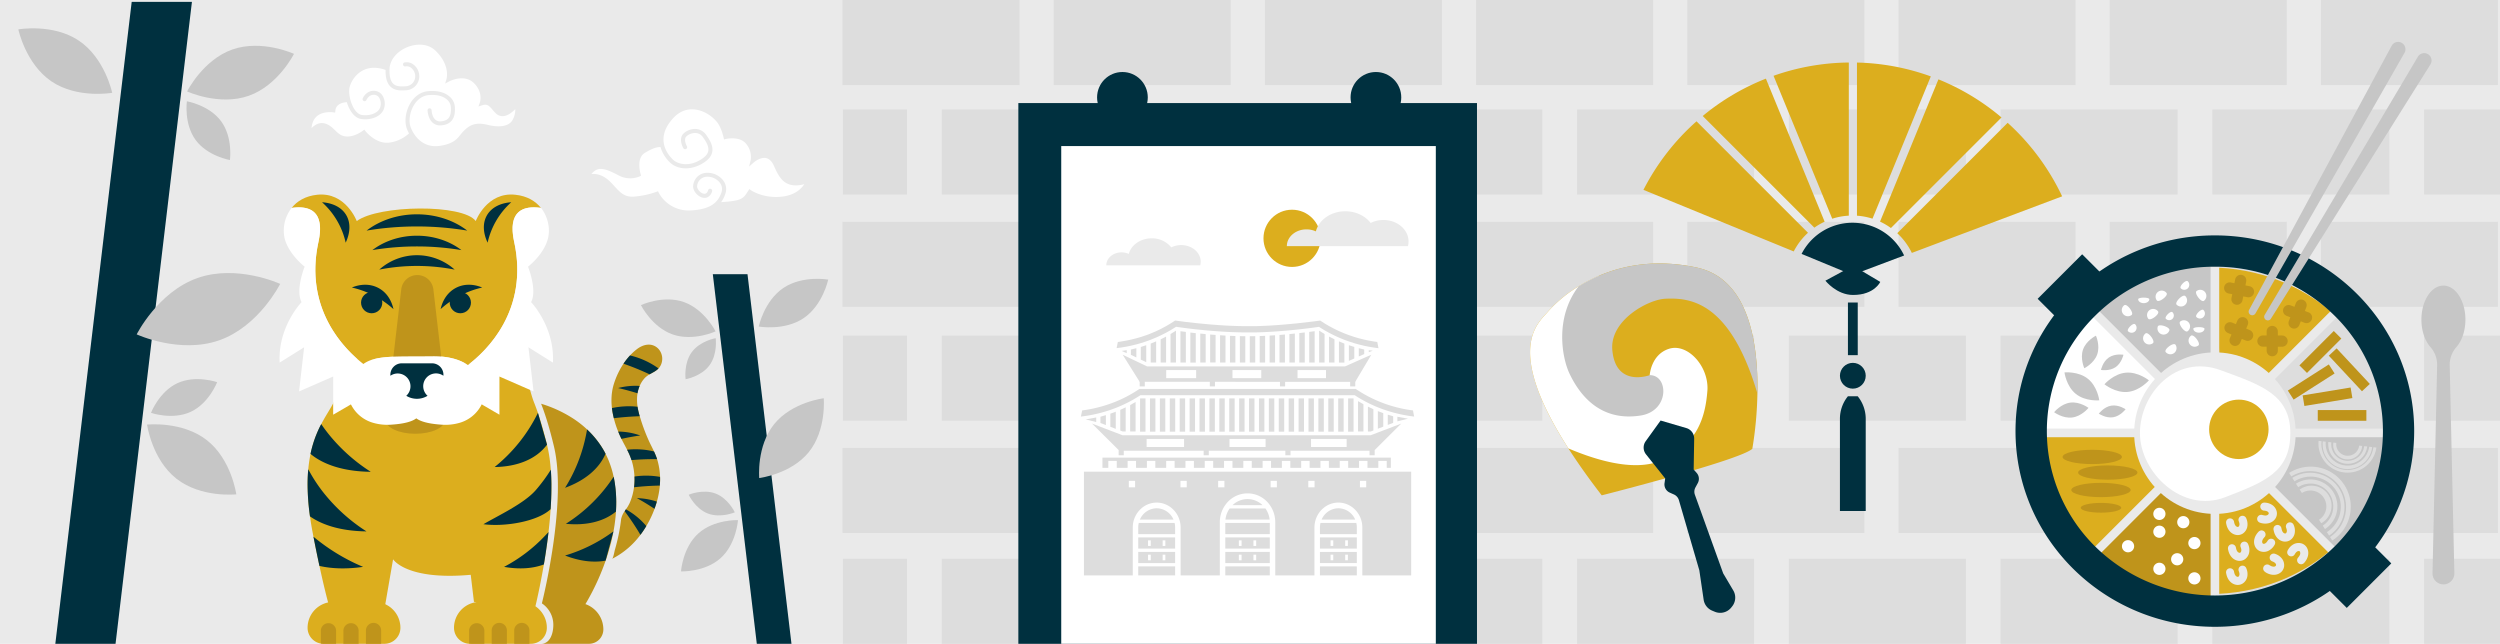 <svg xmlns="http://www.w3.org/2000/svg" viewBox="0 0 1996 514"><defs><style>.cls-1{fill:#eaeaea;}.cls-2{fill:#ddd;}.cls-3{fill:#00303f;}.cls-4{fill:#fff;}.cls-5{fill:none;}.cls-6{fill:#c6c6c6;}.cls-7{fill:#dcae1e;}.cls-8{fill:#bf941b;}</style></defs><g id="Layer_2" data-name="Layer 2"><g id="Layer_1-2" data-name="Layer 1"><rect class="cls-1" width="1996" height="514"/><rect class="cls-2" x="672.64" y="177.07" width="141.35" height="67.9"/><rect class="cls-2" x="751.9" y="87.4" width="141.35" height="67.9"/><rect class="cls-2" x="672.97" y="87.4" width="51.2" height="67.9"/><rect class="cls-2" x="1935.42" y="87.4" width="60.58" height="67.9"/><rect class="cls-2" x="1597.28" y="87.4" width="141.35" height="67.9"/><rect class="cls-2" x="1766.35" y="87.4" width="141.35" height="67.9"/><rect class="cls-2" x="1259.12" y="87.4" width="141.37" height="67.9"/><rect class="cls-2" x="1428.2" y="87.4" width="141.35" height="67.9"/><rect class="cls-2" x="1347.15" y="177.07" width="141.35" height="67.9"/><rect class="cls-2" x="1515.78" y="177.07" width="141.35" height="67.9"/><rect class="cls-2" x="920.97" y="87.4" width="141.35" height="67.9"/><rect class="cls-2" x="1090.05" y="87.4" width="141.35" height="67.9"/><rect class="cls-2" x="1009.9" y="177.07" width="141.35" height="67.9"/><rect class="cls-2" x="1178.52" y="177.07" width="141.35" height="67.9"/><rect class="cls-2" x="841.27" y="177.07" width="141.35" height="67.9"/><rect class="cls-2" x="1684.4" y="177.07" width="141.35" height="67.9"/><rect class="cls-2" x="1853.03" y="177.07" width="141.35" height="67.9"/><rect class="cls-2" x="672.64" y="357.64" width="141.35" height="67.9"/><rect class="cls-2" x="751.9" y="267.96" width="141.35" height="67.9"/><rect class="cls-2" x="672.97" y="267.97" width="51.2" height="67.9"/><rect class="cls-2" x="1935.42" y="267.97" width="60.58" height="67.9"/><rect class="cls-2" x="1597.28" y="267.96" width="141.35" height="67.9"/><rect class="cls-2" x="1766.35" y="267.96" width="141.35" height="67.9"/><rect class="cls-2" x="1259.12" y="267.97" width="141.37" height="67.9"/><rect class="cls-2" x="1428.2" y="267.97" width="141.35" height="67.9"/><rect class="cls-2" x="1347.15" y="357.64" width="141.35" height="67.9"/><rect class="cls-2" x="1515.78" y="357.64" width="141.35" height="67.9"/><rect class="cls-2" x="920.97" y="267.96" width="141.35" height="67.9"/><rect class="cls-2" x="1090.05" y="267.96" width="141.35" height="67.9"/><rect class="cls-2" x="1009.9" y="357.64" width="141.35" height="67.9"/><rect class="cls-2" x="1178.52" y="357.64" width="141.35" height="67.9"/><rect class="cls-2" x="841.27" y="357.64" width="141.35" height="67.9"/><rect class="cls-2" x="1684.4" y="357.64" width="141.35" height="67.9"/><rect class="cls-2" x="1853.03" y="357.64" width="141.35" height="67.9"/><rect class="cls-2" x="751.9" y="446.1" width="141.35" height="67.9"/><rect class="cls-2" x="672.97" y="446.1" width="51.2" height="67.9"/><rect class="cls-2" x="1935.42" y="446.1" width="60.58" height="67.9"/><rect class="cls-2" x="1597.28" y="446.1" width="141.35" height="67.9"/><rect class="cls-2" x="1766.35" y="446.1" width="141.35" height="67.9"/><rect class="cls-2" x="1259.12" y="446.1" width="141.37" height="67.9"/><rect class="cls-2" x="1428.2" y="446.1" width="141.35" height="67.9"/><rect class="cls-2" x="920.97" y="446.1" width="141.35" height="67.9"/><rect class="cls-2" x="1090.05" y="446.1" width="141.35" height="67.9"/><rect class="cls-2" x="672.64" width="141.35" height="67.9"/><rect class="cls-2" x="1347.15" width="141.35" height="67.9"/><rect class="cls-2" x="1515.78" width="141.35" height="67.9"/><rect class="cls-2" x="1009.9" width="141.35" height="67.9"/><rect class="cls-2" x="1178.52" width="141.35" height="67.9"/><rect class="cls-2" x="841.27" width="141.35" height="67.9"/><rect class="cls-2" x="1684.4" width="141.35" height="67.9"/><rect class="cls-2" x="1853.03" width="141.35" height="67.9"/><rect class="cls-3" x="813.05" y="82.27" width="366.18" height="431.73"/><rect class="cls-4" x="847.29" y="116.64" width="299.07" height="397.36"/><ellipse class="cls-3" cx="896.15" cy="77.76" rx="20.24" ry="20.27"/><ellipse class="cls-3" cx="1098.53" cy="77.76" rx="20.24" ry="20.27"/><polygon class="cls-4" points="1000.67 205.87 1000.17 206.04 999.67 205.87 1000.67 205.87"/><line class="cls-5" x1="920.14" y1="263.21" x2="920.14" y2="256.53"/><path class="cls-4" d="M642.1,147.08c-2.49,3.92-8.64,10.19-22.57,10.19-12.08,0-19.8-5.28-19.88-5.33l-1.39-1-.91,1.44c-3.89,6.23-5,8-21.59,9a24.3,24.3,0,0,0,3.42-6.86,11.21,11.21,0,0,0-1.56-10.15,15.66,15.66,0,0,0-12.18-6.39,11.53,11.53,0,0,0-8.58,3,11.74,11.74,0,0,0-3.49,7.92c0,3.71,4.09,8.74,8.69,9.08,4,.29,6-3.3,6.49-5.24a1.61,1.61,0,0,0-1.18-2,1.58,1.58,0,0,0-2,1.18s-.73,3-3.12,2.78c-2.94-.21-5.7-3.8-5.7-5.85a8.48,8.48,0,0,1,2.5-5.59,8.2,8.2,0,0,1,6.22-2.13,12.38,12.38,0,0,1,9.65,5,8.06,8.06,0,0,1,1.16,7.27c-2.28,6.8-7,13.86-25,14.62A27.1,27.1,0,0,1,526,154l-.64-1.31-1.38.51A69,69,0,0,1,505.81,157c-7.26.4-10.67-3.35-15-8.06-1-1.13-2.08-2.3-3.26-3.48-4.83-4.83-9.69-6.91-15.39-6.57,1.66-2,4.37-4.3,8-4,3.78.33,6.44,1.33,14.32,5.43a19.41,19.41,0,0,0,16.11.57l1.28-.6-.42-1.36c0-.11-3.78-12.47,3.31-16.81s10.08-4.57,12.11-4.75l.45,0a28.42,28.42,0,0,0,8.19,12.91c5.64,5,16.8,6.3,27.25-1,3.48-2.44,5.43-5.12,5.93-8.2.63-3.75-.89-7.9-4.92-13.44A10.72,10.72,0,0,0,556,103a13.4,13.4,0,0,0-10.12,3.48c-4.62,4.29-.46,11.55-.29,11.85a1.61,1.61,0,0,0,2.8-1.61c0-.07-3-5.37-.31-7.89a10.34,10.34,0,0,1,7.61-2.61,7.39,7.39,0,0,1,5.46,3.21c3.49,4.78,4.83,8.18,4.36,11-.37,2.16-1.87,4.15-4.6,6.07-10.13,7.11-19.45,4.65-23.25,1.28-1.76-1.58-7.56-7.38-7.91-15.72-.26-6,2.44-12.07,8-18,4.62-4.9,10.06-7.16,16.18-6.72,8.29.6,15.62,6,19.21,11.06,3,4.22,4.52,11.25,4.54,11.31l.36,1.62,1.59-.39c.1,0,10.83-2.5,16,3.81a16.12,16.12,0,0,1,3.68,13.26l-1.26,5,3.9-3.43s5-4.36,9.7-3.36c2.51.54,4.58,2.57,6.17,6l.23.52C622,141.44,626.37,151.1,642.1,147.08Z"/><polygon class="cls-3" points="153.24 1.49 125.42 235.26 122.17 262.58 92.25 514 44.17 514 49.12 472.38 62.53 359.56 69.38 301.93 105.15 1.49 153.24 1.49"/><path class="cls-6" d="M234.72,43s-12.59,25.21-36.16,33.49S149.38,73,149.38,73,162,47.79,185.54,39.51,234.72,43,234.72,43Z"/><path class="cls-6" d="M223.68,226.66s-16.91,33.84-48.55,45-66-4.69-66-4.69,16.91-33.84,48.55-45S223.68,226.66,223.68,226.66Z"/><path class="cls-6" d="M89.58,74.1S61.82,79,41.12,65,14.64,23.45,14.64,23.45s27.77-4.9,48.46,9.09S89.58,74.1,89.58,74.1Z"/><path class="cls-6" d="M188.67,394.69s-28,3-47.71-12.42S117.42,339,117.42,339s28-3,47.72,12.42S188.67,394.69,188.67,394.69Z"/><path class="cls-6" d="M173.37,305.12s-6.51,16.93-21.1,23.69-31.72.8-31.72.8,6.51-16.93,21.09-23.69S173.37,305.12,173.37,305.12Z"/><path class="cls-6" d="M183.58,127.78s-17.88-3.07-27.38-16-7-30.93-7-30.93,17.88,3.07,27.38,16S183.58,127.78,183.58,127.78Z"/><path class="cls-4" d="M411.4,87.12a16.4,16.4,0,0,1-2.47,9.15c-2.84,4.53-10,5.77-19.58,3.41-10.69-2.62-15.22.89-19.62,5.41a32.34,32.34,0,0,0-2.14,2.5c-2.63,3.32-5.62,7.08-15.72,8.76C336.1,119,329.57,106,328,101.9c-2-4.89-.89-12.49,2.56-18.09,2.89-4.68,7-7.47,11.72-7.88,7.88-.71,12.21,1.5,14.47,3.46a8.74,8.74,0,0,1,3.19,5.91c.39,6.45-.77,10.9-7.67,11.57a5.8,5.8,0,0,1-4.69-1.31c-2.8-2.45-3-7.43-3-7.53a1.6,1.6,0,0,0-1.65-1.55,1.55,1.55,0,0,0-1.56,1.63c0,.27.23,6.46,4.09,9.86a9,9,0,0,0,7.13,2.09c11.38-1.11,10.78-11.18,10.55-15A11.92,11.92,0,0,0,358.8,77c-2.74-2.36-7.88-5-16.84-4.23-5.72.48-10.76,3.82-14.18,9.39-4,6.5-5.15,15.11-2.81,21a33,33,0,0,0,1.58,3.36,29.06,29.06,0,0,1-16.43,7.44l-.47,0c-10,.59-17.72-9.11-17.81-9.2l-1-1.29-1.27,1c-.06,0-6.69,5.27-13.72,4.44-3.76-.45-6-2.62-8.36-4.93-2.18-2.1-4.43-4.3-7.9-5.34-4.58-1.38-8.39,1.16-10.85,3.65.34-4,1.68-7.12,4-9.25,5-4.6,13.1-3.38,13.18-3.37l1.67.27.17-1.68c.61-5.71,6.75-6.56,9.14-6.67,2,6.58,6,12.71,11.66,13.45a23.62,23.62,0,0,0,4.42.16c6.45-.39,11.81-3.5,13.5-8.18a12.55,12.55,0,0,0-1.1-10.74,8.15,8.15,0,0,0-6.35-3.77c-5.42-.36-8.54,3.84-9.43,6.09a1.61,1.61,0,0,0,.91,2.08,1.59,1.59,0,0,0,2.08-.89s1.78-4.38,6.23-4.09A4.87,4.87,0,0,1,302.71,78a9.3,9.3,0,0,1,.77,7.89c-1.52,4.25-7.76,6.81-14.48,5.92C282.66,91,278.31,79,278.81,71.6c.32-4.36,3.75-10.94,9.52-14.59,5.43-3.42,12.17-3.79,19.51-1.17-.13,6.21,1.13,10.55,3.86,13.25,3.55,3.51,8.57,3.21,12.23,3a11.15,11.15,0,0,0,10.82-11.34,11.63,11.63,0,0,0-4.18-8.82,8.86,8.86,0,0,0-7.47-2.08,1.6,1.6,0,1,0,.61,3.14,5.72,5.72,0,0,1,4.8,1.4,8.4,8.4,0,0,1,3,6.33,7.94,7.94,0,0,1-7.8,8.17c-3.23.19-7.26.43-9.8-2.08-2.19-2.15-3.15-6.2-2.89-12,.34-7.14,6-13.92,14.42-17.26,6.59-2.61,15.91-3.23,22.25,2.91,11.85,11.43,8.94,22.14,8.82,22.58l-1.1,3.66,3.38-1.79c.12-.06,11.77-6.1,19.44,1.29s5,15.33,4.89,15.66L382,85l3.15-1c3.8-1.26,5.51.54,8.22,3.78A32.57,32.57,0,0,0,396,90.61a7.55,7.55,0,0,0,6,2.1C405.65,92.36,409.15,89.45,411.4,87.12Z"/><polygon class="cls-3" points="569.11 218.91 585.13 353.51 587 369.24 604.23 514 631.91 514 629.06 490.04 621.34 425.08 617.39 391.9 596.8 218.91 569.11 218.91"/><path class="cls-6" d="M511.71,243.6S520.5,261.2,537,267s34.33-2.44,34.33-2.44S562.49,247,546,241.16,511.71,243.6,511.71,243.6Z"/><path class="cls-6" d="M606.15,381.68s25.37-3.11,39.59-20.71,11.93-43,11.93-43S632.3,321,618.08,338.64,606.15,381.68,606.15,381.68Z"/><path class="cls-6" d="M605.77,260.72s20.55,3.63,35.87-6.72,19.6-30.77,19.6-30.77-20.56-3.63-35.87,6.73S605.77,260.72,605.77,260.72Z"/><path class="cls-6" d="M543.7,456.22s19.08.69,31.65-10.62,13.87-30.35,13.87-30.35-19.08-.69-31.65,10.62S543.7,456.22,543.7,456.22Z"/><path class="cls-6" d="M549.85,395s5.18,11.13,15.35,15,21.47-.95,21.47-.95-5.19-11.13-15.36-15S549.85,395,549.85,395Z"/><path class="cls-6" d="M547.4,302.77s12.49-2.13,19.11-11.19S571.4,270,571.4,270s-12.48,2.13-19.11,11.18S547.4,302.77,547.4,302.77Z"/><path class="cls-2" d="M996.72,255.78v0h0Z"/><path class="cls-4" d="M960.16,294.83s9.87-19.71,47.4-12.39l1.15,3.65A52.29,52.29,0,0,0,960.16,294.83Z"/><path class="cls-4" d="M942.68,266.21s22.48-21.26,69.39-.73l-1.7,3.72S978.77,252.58,942.68,266.21Z"/><path class="cls-4" d="M974.48,323s2.23-23,38.95-27.17l2.12,3S990.53,298.45,974.48,323Z"/><ellipse class="cls-7" cx="1031.56" cy="190.28" rx="22.8" ry="22.84"/><path class="cls-1" d="M1124.57,192.75a14.55,14.55,0,0,1-.48,3.75h-96.67c0-7.39,7-13.37,15.67-13.37a17.71,17.71,0,0,1,7.49,1.62c2.41-9.19,12-16.07,23.54-16.07,8.45,0,15.89,3.72,20.2,9.34a22.61,22.61,0,0,1,10.2-2.38C1115.59,175.64,1124.57,183.3,1124.57,192.75Z"/><path class="cls-1" d="M958.64,208.94a11.27,11.27,0,0,1-.37,2.91h-75c0-5.73,5.44-10.37,12.15-10.37a13.78,13.78,0,0,1,5.81,1.25c1.87-7.12,9.34-12.45,18.25-12.45a19.66,19.66,0,0,1,15.67,7.23,17.55,17.55,0,0,1,7.91-1.84C951.68,195.67,958.64,201.61,958.64,208.94Z"/><path class="cls-2" d="M865.41,376.56v82.83h39V421.15a20.13,20.13,0,0,1,6.81-15.21,18.84,18.84,0,0,1,3.86-2.64,18.46,18.46,0,0,1,16.83,0,18.91,18.91,0,0,1,3.87,2.64,19.84,19.84,0,0,1,5.84,8.93,17.86,17.86,0,0,1,.65,2.64,19,19,0,0,1,.33,3.64v38.24H973.9V416.94a20.21,20.21,0,0,1,.1-2.07,23.15,23.15,0,0,1,4.2-11.57,21.62,21.62,0,0,1,35.66,0,23.15,23.15,0,0,1,4.2,11.57,20.21,20.21,0,0,1,.1,2.07v42.45h31.3V421.15a19.87,19.87,0,0,1,.33-3.64,19.2,19.2,0,0,1,.65-2.64,19.86,19.86,0,0,1,5.85-8.93A18.46,18.46,0,0,1,1077,403.3a18.58,18.58,0,0,1,3.86,2.64,20.14,20.14,0,0,1,6.82,15.21v38.24h39V376.56Zm40.84,12.53h-5V383.9h5Zm41.24,0h-5V383.9h5Zm30.08,0h-5V383.9h5Zm41.89,0h-5V383.9h5Zm30.08,0h-5V383.9h5Zm41.24,0h-5V383.9h5Z"/><path class="cls-2" d="M936.92,414.87H910.07a14.8,14.8,0,0,1,11.63-8.93,13.23,13.23,0,0,1,1.79-.12,13.38,13.38,0,0,1,1.8.12A14.8,14.8,0,0,1,936.92,414.87Z"/><path class="cls-2" d="M938.22,421.15v5.28H908.77v-5.28a15.63,15.63,0,0,1,.43-3.64h28.6A15.63,15.63,0,0,1,938.22,421.15Z"/><path class="cls-2" d="M908.77,429.08V438h29.45v-8.92Zm10,6.81h-2.17v-4.48h2.17Zm11.65,0h-2.17v-4.48h2.17Z"/><path class="cls-2" d="M908.77,440.64v8.92h29.45v-8.92Zm10,6.7h-2.17v-4.48h2.17Zm11.65,0h-2.17v-4.48h2.17Z"/><rect class="cls-2" x="908.77" y="452.21" width="29.45" height="7.18"/><path class="cls-2" d="M1082,414.87h-26.84a14.77,14.77,0,0,1,11.62-8.93,13.56,13.56,0,0,1,3.6,0A14.79,14.79,0,0,1,1082,414.87Z"/><path class="cls-2" d="M1083.29,421.15v5.28h-29.44v-5.28a15.63,15.63,0,0,1,.42-3.64h28.6A15.63,15.63,0,0,1,1083.29,421.15Z"/><path class="cls-2" d="M1053.85,429.08V438h29.44v-8.92Zm10.63,6.81h-2.16v-4.48h2.16Zm11.65,0H1074v-4.48h2.17Z"/><path class="cls-2" d="M1053.85,440.64v8.92h29.44v-8.92Zm10.63,6.7h-2.16v-4.48h2.16Zm11.65,0H1074v-4.48h2.17Z"/><rect class="cls-2" x="1053.85" y="452.21" width="29.44" height="7.18"/><path class="cls-2" d="M1008,403.3H984.07a17.24,17.24,0,0,1,23.93,0Z"/><path class="cls-2" d="M1013.68,414.87H978.4a18.65,18.65,0,0,1,3.38-8.93h28.51A18.76,18.76,0,0,1,1013.68,414.87Z"/><rect class="cls-2" x="978.28" y="417.51" width="35.51" height="8.92"/><path class="cls-2" d="M978.28,429.08V438h35.51v-8.92Zm13,6.81h-2.17v-4.48h2.17Zm11.65,0h-2.17v-4.48h2.17Z"/><path class="cls-2" d="M978.28,440.64v8.92h35.51v-8.92Zm13,6.7h-2.17v-4.48h2.17Zm11.65,0h-2.17v-4.48h2.17Z"/><rect class="cls-2" x="978.28" y="452.21" width="35.51" height="7.18"/><polygon class="cls-2" points="1110.45 365.36 1110.45 373.52 1107.18 373.52 1107.18 368 1100.45 368 1100.45 373.52 1091.79 373.52 1091.79 368 1085.04 368 1085.04 373.52 1076.38 373.52 1076.38 368 1069.65 368 1069.65 373.52 1060.99 373.52 1060.99 368 1054.25 368 1054.25 373.52 1045.6 373.52 1045.6 368 1038.86 368 1038.86 373.52 1030.2 373.52 1030.2 368 1023.45 368 1023.45 373.52 1014.79 373.52 1014.79 368 1008.06 368 1008.06 373.52 999.4 373.52 999.4 368 992.66 368 992.66 373.52 984.01 373.52 984.01 368 977.27 368 977.27 373.52 968.61 373.52 968.61 368 961.86 368 961.86 373.52 953.21 373.52 953.21 368 946.47 368 946.47 373.52 937.81 373.52 937.81 368 931.08 368 931.08 373.52 922.42 373.52 922.42 368 915.68 368 915.68 373.52 907.02 373.52 907.02 368 900.28 368 900.28 373.52 891.62 373.52 891.62 368 884.88 368 884.88 373.52 880.19 373.52 880.19 365.36 1110.45 365.36"/><path class="cls-2" d="M1118.74,338.19l-6.43,2.46L1108,342.3l-3.59,1.37-4.33,1.65-3.56,1.37-2.19.83h-5.73l-4.33,0-9.08,0v0h-28.45v0h-36.28v0H981.63v0H945.35v0H915.46v0l-8.8,0-4.35,0h-6l-1.9-.72-3.6-1.37-4.32-1.65-3.58-1.37-4.34-1.67-6.69-2.55,21.25,21.14h0v4.17h4.09v-3.64H961v3.64h4.1v-3.64h61.13v3.64h4.1v-3.64h63.1v3.64h4.1v-4.16ZM945.35,356.87H915.46v-6.4h29.89Zm65.09,0H981.63v-6.4h28.81Zm64.73,0h-28.45v-6.4h28.45Z"/><path class="cls-2" d="M1100.58,278c-1.17-.14-2.33-.29-3.48-.47-1.46-.22-2.92-.46-4.35-.73-1.19-.21-2.39-.46-3.57-.73-1.46-.32-2.9-.67-4.33-1.05-1.21-.32-2.4-.65-3.58-1-1.46-.44-2.91-.89-4.33-1.41-1.21-.39-2.41-.83-3.59-1.29-1.47-.56-2.92-1.15-4.33-1.77-1.21-.52-2.39-1.07-3.57-1.64-1.47-.7-2.92-1.44-4.34-2.2-1.21-.65-2.41-1.32-3.58-2-1.47-.85-2.91-1.75-4.33-2.67l-.13-.09s-1.24.2-3.45.5l-4.33.56-3.57.44c-1.36.17-2.8.33-4.35.5-1.13.12-2.33.26-3.57.38-1.4.14-2.84.29-4.33.42l-3.58.32c-1.42.12-2.86.25-4.33.35l-3.57.26c-1.43.11-2.88.18-4.33.27l-3.59.19c-1.43.06-2.87.12-4.33.16-1.18.05-2.38.08-3.57.11-1.46,0-2.9,0-4.34,0-.51,0-1,0-1.52,0-.69,0-1.37,0-2.06,0-1.44,0-2.88,0-4.33-.06l-3.58-.1c-1.44-.05-2.9-.09-4.33-.15l-3.57-.19-4.35-.27-3.57-.26c-1.47-.1-2.93-.23-4.33-.33l-3.58-.32-4.33-.44-3.57-.36c-1.53-.19-3-.35-4.33-.5l-3.59-.44c-1.69-.22-3.15-.41-4.33-.58-2.23-.3-3.47-.5-3.47-.5l-.1.06c-1.41.94-2.87,1.83-4.34,2.68-1.17.72-2.36,1.39-3.57,2-1.42.76-2.86,1.48-4.33,2.18-1.19.58-2.38,1.12-3.59,1.64-1.41.64-2.86,1.23-4.33,1.78-1.18.45-2.38.89-3.57,1.3-1.43.5-2.87,1-4.35,1.41-1.16.35-2.36.68-3.55,1-1.43.39-2.89.74-4.35,1.06-1.18.26-2.37.5-3.57.73-1.43.27-2.87.51-4.33.73-1.16.18-2.34.33-3.52.47.32-1.63.65-3.27,1-4.9.86-.11,1.71-.23,2.55-.37,1.46-.21,2.9-.47,4.33-.76,1.2-.22,2.39-.47,3.57-.76,1.48-.33,2.92-.69,4.35-1.09,1.19-.32,2.39-.67,3.55-1,1.48-.44,2.92-.93,4.35-1.46.63-.21,1.25-.44,1.87-.68s1.13-.44,1.7-.69c1.47-.57,2.92-1.18,4.33-1.83,1.21-.55,2.4-1.12,3.59-1.72,1.47-.72,2.91-1.5,4.33-2.3,2.49-1.4,4.88-2.9,7.2-4.48,0,0,12.07,1.81,28,3.13,1.42.12,2.86.22,4.33.33l3.57.26,4.35.27,3.57.17c1.43.07,2.89.12,4.33.17l3.58.1c1.45,0,2.89.06,4.33.06.69,0,1.37,0,2.06,0,.51,0,1,0,1.52,0,1.44,0,2.88,0,4.34,0,1.18,0,2.38-.06,3.57-.11,1.44,0,2.89-.11,4.33-.17l3.59-.18,4.33-.27,3.57-.26,4.33-.35c3.26-.27,6.38-.56,9.27-.86,11-1.13,18.73-2.25,18.73-2.25h.23V256c2.25,1.52,4.58,3,7,4.33,1.41.8,2.87,1.58,4.34,2.3,1.16.61,2.36,1.19,3.57,1.72,1.41.65,2.86,1.27,4.33,1.85,1.18.48,2.38.94,3.59,1.36,1.41.54,2.87,1,4.33,1.46,1.18.38,2.37.73,3.58,1.05,1.43.41,2.87.77,4.33,1.09,1.18.27,2.38.53,3.57.76,1.43.29,2.89.53,4.35.76l2.5.35C1099.92,274.7,1100.26,276.34,1100.58,278Z"/><rect class="cls-2" x="965.93" y="302.99" width="4.09" height="5.51"/><rect class="cls-2" x="909.92" y="302.99" width="4.09" height="5.51"/><rect class="cls-2" x="1077.95" y="302.99" width="4.09" height="5.51"/><rect class="cls-2" x="1021.94" y="302.99" width="4.09" height="5.51"/><path class="cls-2" d="M1092.75,284.14l-3.57,1.58-4.33,1.92-3.59,1.61-4.33,1.93-3,1.35h-.53l-4.33,0h-3.58l-4.34,0H926.64l-3.58,0h-4.33l-2.9,0-.68-.32-4.34-2.08-3.56-1.7-4.34-2.07-3.57-1.72-3-1.44,3,4.81,3.57,5.69.06.09,6.95,11.07H1082v0l6.54-11,.6-1,3.57-6,2.1-3.55ZM955,301.88H931.1v-6.41H955Zm52,0h-23v-6.41h23Zm51.69,0h-22.73v-6.41h22.73Z"/><path class="cls-2" d="M1129.06,332.58a111.76,111.76,0,0,1-16.75-3.25c-1.45-.39-2.9-.82-4.32-1.29-1.21-.36-2.41-.77-3.59-1.19-1.46-.52-2.9-1.07-4.33-1.64-1.21-.49-2.39-1-3.57-1.53-1.47-.64-2.92-1.34-4.35-2.05-1.21-.61-2.39-1.23-3.57-1.9-1.47-.8-2.91-1.64-4.33-2.5-.91-.56-1.8-1.14-2.69-1.72h-171c-1.25.82-2.54,1.63-3.85,2.4s-2.87,1.68-4.34,2.47c-1.17.62-2.37,1.23-3.57,1.81-1.42.71-2.86,1.36-4.33,2-1.19.52-2.38,1-3.59,1.49-1.43.54-2.87,1.07-4.33,1.58-1.18.41-2.38.8-3.57,1.15-1.43.45-2.89.86-4.34,1.23A110.15,110.15,0,0,1,863,332.58c.32-1.64.66-3.26,1-4.9a107,107,0,0,0,24.56-6.16,101.06,101.06,0,0,0,21.15-11h172.92v.15a104.59,104.59,0,0,0,45.48,17C1128.41,329.32,1128.74,330.94,1129.06,332.58Z"/><path class="cls-2" d="M882.93,331.44v7.94l-4.34-1.67v-5C880,332.31,881.5,331.9,882.93,331.44Z"/><path class="cls-2" d="M890.83,328.71V342.4l-4.33-1.66V330.29C888,329.79,889.4,329.26,890.83,328.71Z"/><path class="cls-2" d="M898.75,325.22v19.26h-2.42l-1.91-.73V327.22C895.89,326.59,897.33,325.94,898.75,325.22Z"/><path class="cls-2" d="M906.66,320.94v23.52l-4.34,0V323.42C903.79,322.63,905.25,321.81,906.66,320.94Z"/><path class="cls-2" d="M1112.31,332.37v5.25l-4.32,1.65v-8.19C1109.41,331.55,1110.86,332,1112.31,332.37Z"/><path class="cls-2" d="M1104.4,329.88v10.76l-4.33,1.65V328.24C1101.5,328.82,1102.94,329.36,1104.4,329.88Z"/><path class="cls-2" d="M1096.5,326.71v17l-2.19.83h-2.16V324.66C1093.58,325.37,1095,326.07,1096.5,326.71Z"/><path class="cls-2" d="M1088.58,322.76v21.72l-4.33,0v-24.2Q1086.38,321.57,1088.58,322.76Z"/><rect class="cls-2" x="910.23" y="318.1" width="4.33" height="26.56"/><rect class="cls-2" x="918.14" y="318.1" width="4.33" height="26.56"/><rect class="cls-2" x="926.05" y="318.1" width="4.33" height="26.56"/><rect class="cls-2" x="933.96" y="318.1" width="4.33" height="26.56"/><rect class="cls-2" x="941.87" y="318.1" width="4.33" height="26.56"/><rect class="cls-2" x="949.78" y="318.1" width="4.33" height="26.56"/><rect class="cls-2" x="957.69" y="318.1" width="4.33" height="26.56"/><rect class="cls-2" x="965.6" y="318.1" width="4.33" height="26.56"/><rect class="cls-2" x="973.51" y="318.1" width="4.33" height="26.56"/><rect class="cls-2" x="981.42" y="318.1" width="4.33" height="26.56"/><rect class="cls-2" x="989.33" y="318.1" width="4.33" height="26.56"/><rect class="cls-2" x="997.24" y="318.1" width="4.33" height="26.56"/><rect class="cls-2" x="1005.15" y="318.1" width="4.33" height="26.56"/><rect class="cls-2" x="1013.06" y="318.1" width="4.33" height="26.56"/><rect class="cls-2" x="1020.97" y="318.1" width="4.33" height="26.56"/><rect class="cls-2" x="1028.88" y="318.1" width="4.33" height="26.56"/><rect class="cls-2" x="1036.79" y="318.1" width="4.33" height="26.56"/><rect class="cls-2" x="1044.7" y="318.1" width="4.33" height="26.56"/><rect class="cls-2" x="1052.61" y="318.1" width="4.33" height="26.56"/><rect class="cls-2" x="1060.52" y="318.1" width="4.33" height="26.56"/><rect class="cls-2" x="1068.43" y="318.1" width="4.33" height="26.56"/><rect class="cls-2" x="1076.34" y="318.1" width="4.33" height="26.56"/><polygon class="cls-2" points="875.22 333.3 875.22 336.98 866.79 334.86 875.22 333.3"/><polygon class="cls-2" points="1115.66 332.74 1115.66 336.41 1124.09 334.29 1115.66 332.74"/><path class="cls-2" d="M907.26,278v7.39l-4.35-2.08v-4.25C904.37,278.76,905.83,278.41,907.26,278Z"/><path class="cls-2" d="M1089.18,279.07v3.61l-4.33,1.93V278C1086.28,278.41,1087.72,278.76,1089.18,279.07Z"/><path class="cls-2" d="M915.16,275.61v13.57l-4.35-2.08V277C912.29,276.59,913.73,276.12,915.16,275.61Z"/><path class="cls-2" d="M923.06,272.53v16.94h-4.33V274.31C920.2,273.76,921.65,273.17,923.06,272.53Z"/><path class="cls-2" d="M931,268.71v20.73h-4.33V270.9Q928.86,269.85,931,268.71Z"/><path class="cls-2" d="M938.89,264v25.46h-4.34V266.68C936,265.83,937.48,264.93,938.89,264Z"/><path class="cls-2" d="M946.79,265v24.44h-4.33v-25C943.64,264.6,945.1,264.8,946.79,265Z"/><path class="cls-2" d="M954.71,266v23.5h-4.33v-24Z"/><path class="cls-2" d="M962.61,266.75v22.69h-4.33V266.31C959.66,266.47,961.11,266.6,962.61,266.75Z"/><path class="cls-2" d="M970.52,267.41v22h-4.33V267.07Z"/><path class="cls-2" d="M978.44,267.94v21.5h-4.35V267.66Z"/><path class="cls-2" d="M986.34,268.27v21.18H982V268.12C983.44,268.18,984.9,268.23,986.34,268.27Z"/><path class="cls-2" d="M994.25,268.44v21h-4.33V268.38C991.37,268.41,992.81,268.44,994.25,268.44Z"/><path class="cls-2" d="M1002.17,268.39v21.06h-4.34v-21C999.27,268.44,1000.71,268.42,1002.17,268.39Z"/><path class="cls-2" d="M1010.07,268.12v21.32h-4.33V268.29Z"/><path class="cls-2" d="M1018,267.66v21.78h-4.33v-21.5C1015.11,267.85,1016.56,267.77,1018,267.66Z"/><path class="cls-2" d="M1025.89,267.06v22.38h-4.33v-22Z"/><path class="cls-2" d="M1033.8,266.31v23.13h-4.33v-22.7Z"/><path class="cls-2" d="M1041.72,265.43v24h-4.35V265.94C1038.92,265.77,1040.36,265.6,1041.72,265.43Z"/><path class="cls-2" d="M1049.62,264.43v25h-4.33V265Z"/><path class="cls-2" d="M1057.53,266.69v22.76h-4.33V264Q1055.33,265.41,1057.53,266.69Z"/><path class="cls-2" d="M1065.45,270.91v18.56l-4.34,0V268.71C1062.53,269.47,1064,270.21,1065.45,270.91Z"/><path class="cls-2" d="M1073.35,274.32V289.5l-4.33,0V272.55C1070.43,273.17,1071.88,273.76,1073.35,274.32Z"/><path class="cls-2" d="M1081.27,277v9.19l-4.33,1.93V275.61C1078.36,276.13,1079.81,276.59,1081.27,277Z"/><polygon class="cls-2" points="899.57 279.57 899.57 281.98 895.52 280.19 899.57 279.57"/><polygon class="cls-2" points="1092.82 279.65 1092.82 281.2 1096.04 279.96 1092.82 279.65"/><rect class="cls-4" x="1083.29" y="449.56" width="2.53" height="2.65"/><path class="cls-8" d="M492,400.56q0,4-.22,7.87c-.08,1.45-.2,2.88-.33,4.31h0c-.23,2.27-.51,4.54-.84,6.78-.74,4.89-1.74,9.67-2.91,14.27-.13.5-.26,1-.4,1.48-1,3.74-2.07,7.35-3.24,10.82q-.42,1.23-.84,2.43c-1.54,4.32-3.15,8.4-4.78,12.15-.15.32-.29.64-.43,1a193.13,193.13,0,0,1-10.6,20.65,21.46,21.46,0,0,1,14.31,20.23A11.48,11.48,0,0,1,470.19,514H432c7.06,0,9.78-8.06,9.78-15.12a20.56,20.56,0,0,0-2.5-9.86,20.88,20.88,0,0,0-6.63-7.29c1.81-7.43,19.92-82.15,9.64-125.24-4.1-17.2-7.54-27.12-10.26-34.15a101.23,101.23,0,0,1,25.75,11.92,80.46,80.46,0,0,1,10.95,8.6,71.94,71.94,0,0,1,10,11.5c.59.83,1.16,1.69,1.71,2.56,1.07,1.7,2.11,3.48,3,5.34a67.6,67.6,0,0,1,3.67,8.46,73.69,73.69,0,0,1,2.78,9.88c.07.37.14.74.22,1.11.24,1.28.47,2.55.66,3.83A100.69,100.69,0,0,1,492,400.56Z"/><path class="cls-7" d="M440.24,386.32c0,3.47,0,7-.14,10.55h0c0,1-.07,2.06-.12,3.09-.1,2.18-.22,4.38-.37,6.57-.16,2.58-.36,5.14-.58,7.7-.31,3.52-.68,7-1.09,10.48h0c-.35,3.11-.74,6.16-1.15,9.16-.67,4.92-1.39,9.66-2.13,14.14-.15.88-.29,1.75-.43,2.62-3,17.49-6.06,30.57-6.75,33.42a20.9,20.9,0,0,1,6.62,7.3,20.47,20.47,0,0,1,2.5,9.85A12.78,12.78,0,0,1,423.82,514H375.25a12.79,12.79,0,0,1-12.77-12.78,20.67,20.67,0,0,1,18-20.5l-2.08-.18-2.57-21.62c-51.47,4.64-62-12.39-62-12.39l-6.21,35.89-2.78,16.13-2.62.23-8.67.74h0l-8.09.69-10.84.93-5.79.5s-2.26-3.37-6.87-20.65c-1.9-7.11-4.2-16.59-6.91-29.16-.39-1.83-.79-3.74-1.21-5.71-.87-4.13-1.78-8.55-2.71-13.3-.28-1.41-.57-2.85-.86-4.33-.16-.82-.33-1.66-.49-2.5q-1.26-6.5-2.1-12.41-.1-.68-.18-1.32c-.63-4.4-1.08-8.57-1.39-12.52h0c0-.07,0-.12,0-.18-.36-4.8-.52-9.28-.51-13.46s.2-7.9.54-11.47c.09-1,.18-1.89.29-2.81.35-3.06.81-5.95,1.36-8.66.06-.26.11-.53.16-.78.64-3,1.38-5.81,2.19-8.42.71-2.28,1.47-4.42,2.27-6.44,1.06-2.65,2.16-5.09,3.3-7.36.27-.54.55-1.06.81-1.59,2.54-4.83,5.12-8.89,7.32-12.63.68-1.16,1.32-2.29,1.9-3.4a69.15,69.15,0,0,0,5.34-13.64A95,95,0,0,0,274.46,286l21.21.91,43.12,1.83h0l36,1.53,18.86.8,25.91,1.11c.16,7.38,4.64,23.57,6.57,28.47.21.55.44,1.11.67,1.71.82,2.12,1.7,4.49,2.65,7.25,1,3,2.11,6.36,3.27,10.34q.72,2.51,1.49,5.34c.74,2.73,1.51,5.7,2.3,8.93l.18.76v0c.12.5.25,1,.36,1.51.25,1,.48,2.08.69,3.15h0a115.89,115.89,0,0,1,1.76,12.45c.09,1,.17,1.95.24,2.93C440.06,378.7,440.2,382.47,440.24,386.32Z"/><path class="cls-3" d="M296,376.69c-19.94-.21-37-5-48.12-14.32.64-3,1.38-5.81,2.19-8.42.71-2.28,1.47-4.42,2.27-6.44,1.06-2.65,2.16-5.09,3.3-7.36.27-.54.55-1.06.81-1.59q2.7,4,5.79,7.87A139.82,139.82,0,0,0,296,376.69Z"/><path class="cls-8" d="M386.71,503.37V514h-10a12.85,12.85,0,0,1-2.16-.19V503.37a6.08,6.08,0,0,1,12.15,0Z"/><path class="cls-8" d="M404.7,503.37V514H392.56V503.37a6.07,6.07,0,0,1,12.14,0Z"/><path class="cls-8" d="M422.69,514V503.37a6.07,6.07,0,0,0-12.14,0V514Z"/><path class="cls-7" d="M319.69,501.22A12.78,12.78,0,0,1,306.92,514H258.34a12.77,12.77,0,0,1-12.77-12.78,20.68,20.68,0,0,1,20.68-20.68H299a20.69,20.69,0,0,1,20.69,20.68Z"/><path class="cls-8" d="M268.33,503.37V514h-10a12.85,12.85,0,0,1-2.16-.19V503.37a6.08,6.08,0,0,1,12.15,0Z"/><path class="cls-8" d="M286.32,503.37V514H274.17V503.37a6.08,6.08,0,0,1,12.15,0Z"/><path class="cls-8" d="M304.31,514V503.37a6.07,6.07,0,0,0-12.14,0V514Z"/><path class="cls-8" d="M527,380.75a52.43,52.43,0,0,1-.17,6.63l0,.31a71.84,71.84,0,0,1-2.37,12.79c-.53,1.93-1.15,3.85-1.86,5.74A78,78,0,0,1,516,420a74.22,74.22,0,0,1-4.68,7,64.49,64.49,0,0,1-22,18.85l-.65.32c1-.47,1.91-6,2.22-7.09.76-2.59,1.44-5.18,2.06-7.8a140.44,140.44,0,0,0,2.91-16.55,15.81,15.81,0,0,1,2.87-6.57c.32-.5.65-1,1-1.49a32.51,32.51,0,0,0,2.93-4.92A46.34,46.34,0,0,0,506.19,389c.12-.82.22-1.64.28-2.46a48.11,48.11,0,0,0,.09-6.12,53,53,0,0,0-2.12-12.32c-.08-.27-.16-.53-.25-.8a54.09,54.09,0,0,0-3.53-8.28c-1.29-2.54-2.68-5-4-7.63-.17-.35-.34-.7-.52-1-.91-1.89-1.78-3.83-2.58-5.82a78.77,78.77,0,0,1-3.5-10.67,65.77,65.77,0,0,1-1.5-8.09,50.42,50.42,0,0,1-.08-11.45,41.83,41.83,0,0,1,1.69-8,63.12,63.12,0,0,1,7.64-16A51.44,51.44,0,0,1,503,283.8a43.3,43.3,0,0,1,5.47-5c5.14-4,12.19-5.55,17.23-.26a11.78,11.78,0,0,1,1.09,14.37,9.17,9.17,0,0,1-1,1.26c-2,2.11-4.64,3.27-7.11,4.71a16,16,0,0,0-3.81,2.84,21.28,21.28,0,0,0-4.14,6.43A25.49,25.49,0,0,0,509,314c-.1.6-.18,1.21-.24,1.81a35.78,35.78,0,0,0,.29,8.95,55.18,55.18,0,0,0,1.73,7.59c.19.65.4,1.27.6,1.91a147.1,147.1,0,0,0,7.27,19c1.19,2.44,2.42,4.81,3.53,7.21.35.76.69,1.52,1,2.28a39.65,39.65,0,0,1,1.44,3.86c.26.75.48,1.53.68,2.33A54.77,54.77,0,0,1,527,380.75Z"/><path class="cls-7" d="M431.89,166c-13.59-2-26.92,1.83-21.4,27.13,12,55-22.58,87.48-37,98.33-6.14-4.25-15.22-7.21-28.6-7-28.3.36-44.92-1-54.82,6.2-14.93-11.63-47.52-43.88-35.84-97.49,5.5-25.3-7.82-29.1-21.41-27.13,4.25-5.38,10.89-9.54,20.42-10.56,22.77-2.43,31.59,21,31.59,21,17.67-12.94,84.84-13.74,95,0,0,0,8.81-23.46,31.6-21C421,156.49,427.63,160.66,431.89,166Z"/><path class="cls-4" d="M297.16,295.59l-15.72,26.52-1.28.74-1.65,1L266,331.1V300.61l-17.84,7.79-9.38,4.1,1.25-11,2.79-24.24-8.66,5.43-10.88,6.8c-1.54-28.63,17.5-48.26,17.5-48.26-5.1-9.71,2.45-28.34,2.45-28.34s-12.73-9.69-16-22.64A29.2,29.2,0,0,1,232.86,166c13.59-2,26.91,1.83,21.41,27.13-11.68,53.61,20.91,85.86,35.84,97.49A71,71,0,0,0,297.16,295.59Z"/><path class="cls-4" d="M441.46,289.51h0l-10.86-6.8h0l-8.68-5.43,2.79,24.24,1.27,11-9.38-4.1h0l-17.85-7.79V331.1l-12.48-7.27-1.66-1-2.71-1.57-14.3-25.7a67.15,67.15,0,0,0,5.95-4.09c14.38-10.85,48.92-43.37,37-98.33-5.52-25.3,7.81-29.1,21.4-27.13l.51.65.48.67c.14.21.3.43.45.66.31.46.6.95.88,1.43s.5.88.73,1.32c.12.25.25.49.35.75s.36.75.51,1.14a28.67,28.67,0,0,1,1.16,3.25c.14.47.28,1,.39,1.44.19.78.34,1.58.47,2.36a26.82,26.82,0,0,1-.34,10.57,24.19,24.19,0,0,1-.72,2.38c-.13.4-.28.78-.41,1.17-.34.87-.72,1.72-1.12,2.54-.28.54-.57,1.08-.85,1.6-.14.27-.3.54-.45.79-.31.53-.63,1-.94,1.54-.21.31-.43.66-.65,1-.44.65-.89,1.28-1.33,1.87a55.47,55.47,0,0,1-9.5,9.79s5.75,14.22,3.82,24.3a18,18,0,0,1-.55,2.1,13.48,13.48,0,0,1-.83,1.94h0l.05,0a1,1,0,0,0,.15.15c.39.43,1.34,1.49,2.6,3.12l.59.76s0,0,0,0l1,1.34c.34.48.69,1,1,1.52s.82,1.24,1.25,1.91c.56.89,1.14,1.85,1.71,2.86.15.26.29.53.44.78.25.44.49.9.76,1.36a.11.11,0,0,0,0,.06l.74,1.43c.12.27.26.55.41.83.5,1,1,2.12,1.47,3.25.36.84.7,1.7,1.05,2.6.42,1.11.82,2.26,1.2,3.44s.73,2.38,1.06,3.64q.72,2.79,1.22,5.81c.11.66.21,1.34.3,2,0,.39.09.76.14,1.13.06.6.13,1.21.17,1.81A62.28,62.28,0,0,1,441.46,289.51Z"/><path class="cls-8" d="M333.16,219.61h0a12.88,12.88,0,0,0-12.8,11.4l-7.19,61.56h40L346,231A12.89,12.89,0,0,0,333.16,219.61Z"/><ellipse class="cls-8" cx="331.59" cy="335.27" rx="23.69" ry="11.05"/><path class="cls-4" d="M386.25,318.66a22,22,0,0,1-1.66,4.2,28.5,28.5,0,0,1-17,14.53A41.1,41.1,0,0,1,351.69,339c-10.74-.77-16.43-2.8-19.31-5-2.9,2.24-8.57,4.27-19.31,5a41.19,41.19,0,0,1-15.91-1.65,28.48,28.48,0,0,1-17-14.54,21.26,21.26,0,0,1-1.65-4.19l-.56.27c.16-1.44.38-2.92.64-4.43,2.19-12.34,5.69-19.58,11.52-23.84,9.9-7.22,26.52-5.84,54.82-6.2,13.38-.17,22.46,2.79,28.6,7C388.05,301.51,386.25,318.66,386.25,318.66Z"/><path class="cls-3" d="M354,300a10.21,10.21,0,0,0-12.64,16,16.25,16.25,0,0,1-17,0,10.22,10.22,0,0,0-12.65-16,9.12,9.12,0,0,1,9.08-9.93h24.14A9.11,9.11,0,0,1,354,300Z"/><path class="cls-3" d="M373.06,184.11a245.77,245.77,0,0,0-80.4,0c10.54-8.07,24.67-13,40.2-13S362.51,176,373.06,184.11Z"/><path class="cls-3" d="M368.4,199.68a217,217,0,0,0-71.08,0c9.32-7.13,21.81-11.49,35.54-11.49S359.08,192.55,368.4,199.68Z"/><path class="cls-3" d="M363,215.25a156.5,156.5,0,0,0-60.18,0,45.14,45.14,0,0,1,60.18,0Z"/><path class="cls-3" d="M276,193.75a61.28,61.28,0,0,0-18.89-32.29c8.63.64,15.71,4.11,19.36,10.35S279.63,185.92,276,193.75Z"/><path class="cls-3" d="M389.31,193.75a61.28,61.28,0,0,1,18.89-32.29c-8.64.64-15.72,4.11-19.37,10.35S385.63,185.92,389.31,193.75Z"/><circle class="cls-3" cx="296.74" cy="241.63" r="8.48"/><circle class="cls-3" cx="367.53" cy="241.63" r="8.48"/><path class="cls-3" d="M314.15,246.8a74.21,74.21,0,0,0-33.23-17.24c7.05-2.93,14.54-3.08,21,.25S312.48,239.34,314.15,246.8Z"/><path class="cls-3" d="M351.79,246.8A74.1,74.1,0,0,1,385,229.56c-7.05-2.93-14.54-3.08-20.95.25S353.45,239.34,351.79,246.8Z"/><path class="cls-3" d="M510.69,308.13A25.49,25.49,0,0,0,509,314q-7.89-2.48-15.51-4.18A54,54,0,0,1,510.69,308.13Z"/><path class="cls-3" d="M525.75,294.15c-2,2.11-4.64,3.27-7.11,4.71-2.95-1.39-6-2.71-9.05-4-3.94-1.62-7.88-3.13-11.77-4.48A51.44,51.44,0,0,1,503,283.8a62.68,62.68,0,0,1,9.86,3.16A63.32,63.32,0,0,1,525.75,294.15Z"/><path class="cls-3" d="M510.76,332.33c-4.47.12-9,.4-13.67.82q-3.54.32-7,.75a65.77,65.77,0,0,1-1.5-8.09A63.52,63.52,0,0,1,509,324.74,55.18,55.18,0,0,0,510.76,332.33Z"/><path class="cls-3" d="M524.61,366.6c-6.6-.09-13.43.16-20.42.74a54.09,54.09,0,0,0-3.53-8.28l1-.1a62.2,62.2,0,0,1,20.5,1.5c.35.76.69,1.52,1,2.28A39.65,39.65,0,0,1,524.61,366.6Z"/><path class="cls-3" d="M526.78,387.38l0,.31q-7.74.13-15.82.86c-1.58.15-3.16.31-4.74.49.12-.82.22-1.64.28-2.46a48.11,48.11,0,0,0,.09-6.12c1.19-.18,2.39-.32,3.61-.44a62.6,62.6,0,0,1,16.78.73A52.43,52.43,0,0,1,526.78,387.38Z"/><path class="cls-3" d="M524.38,400.48c-.53,1.93-1.15,3.85-1.86,5.74-4.7-3.12-9.4-6-14-8.5A54.48,54.48,0,0,1,524.38,400.48Z"/><path class="cls-3" d="M516,420a74.22,74.22,0,0,1-4.68,7,211.25,211.25,0,0,0-12.59-18.84c.32-.5.65-1,1-1.49A57.32,57.32,0,0,1,516,420Z"/><path class="cls-3" d="M511.2,347.68c-4.9.69-9.92,1.58-15.05,2.71-.91-1.89-1.78-3.83-2.58-5.82A54.12,54.12,0,0,1,511.2,347.68Z"/><path class="cls-3" d="M483.46,362.26c-5.19,12.19-16.82,21.54-32.31,27.2a125.68,125.68,0,0,0,15.72-37.57c.72-3,1.34-6,1.83-9a71.94,71.94,0,0,1,10,11.5c.59.83,1.16,1.69,1.71,2.56C481.48,358.62,482.52,360.4,483.46,362.26Z"/><path class="cls-3" d="M492,400.56q0,4-.22,7.87c-9.94,8.18-24.08,11.33-40,9.77a126.17,126.17,0,0,0,30.45-27.05c2.79-3.43,5.37-7,7.74-10.55.07.37.14.74.22,1.11.24,1.28.47,2.55.66,3.83A100.69,100.69,0,0,1,492,400.56Z"/><path class="cls-3" d="M483.49,447.62c-9.85,1.83-21,.33-32.34-4.09a125.12,125.12,0,0,0,36.62-17.83c.67-.47,1.33-.95,2-1.43Z"/><path class="cls-3" d="M436.75,355c-8.68,11.69-23.83,17.63-41.85,17.88a127.59,127.59,0,0,0,34.6-43.27Z"/><path class="cls-3" d="M440.24,386.32c0,3.47,0,7-.14,10.55h0c0,1-.07,2.06-.12,3.09-.1,2.18-.22,4.38-.37,6.57-10.27,9.73-36.23,14.27-53.64,12,11.34-6.67,32.47-16.46,41.76-27.18A128.77,128.77,0,0,0,439.8,375C440.06,378.7,440.2,382.47,440.24,386.32Z"/><path class="cls-3" d="M437.94,424.73c-.35,3.11-.74,6.16-1.15,9.16-.67,4.92-1.39,9.66-2.13,14.14-.15.88-.29,1.75-.43,2.62-9.17,3.45-20.09,4-31.79,1.94A124.94,124.94,0,0,0,434.91,428Q436.46,426.4,437.94,424.73Z"/><path class="cls-3" d="M292.59,424.27c-18.21-.21-34-4.2-45.11-12-.63-4.4-1.08-8.57-1.39-12.52h0c0-.07,0-.12,0-.18-.36-4.8-.52-9.28-.51-13.46s.2-7.9.54-11.47A121.73,121.73,0,0,0,258.83,394,140.24,140.24,0,0,0,292.59,424.27Z"/><path class="cls-3" d="M289.91,452.59c-12.62,1.82-24.52,1.61-34.88-.76-.39-1.83-.79-3.74-1.21-5.71-.87-4.13-1.78-8.55-2.71-13.3-.28-1.41-.57-2.85-.86-4.33A156.57,156.57,0,0,0,289.91,452.59Z"/><path class="cls-7" d="M1354.5,96.86l89,89a52.21,52.21,0,0,0-11.38,14.89l-120-49.16A186.45,186.45,0,0,1,1354.5,96.86Z"/><path class="cls-7" d="M1409.89,62.79,1456.79,177a51,51,0,0,0-8.2,4.76l-89.15-89.15A185.52,185.52,0,0,1,1409.89,62.79Z"/><path class="cls-7" d="M1416,60.51a185.34,185.34,0,0,1,60.09-10.6V172.19a51.34,51.34,0,0,0-13.23,2.44h0Z"/><path class="cls-7" d="M1541.56,61,1495,174.59a51.27,51.27,0,0,0-12.4-2.37V49.94A184.87,184.87,0,0,1,1541.56,61Z"/><path class="cls-7" d="M1598,93.77l-88.29,88.28a51.41,51.41,0,0,0-8.7-5.11l46.63-113.59A185.87,185.87,0,0,1,1598,93.77Z"/><path class="cls-7" d="M1646.41,156.75l-120,45.18a52.91,52.91,0,0,0-11.64-15.74l88.14-88.14A186.67,186.67,0,0,1,1646.41,156.75Z"/><path class="cls-3" d="M1520.22,204,1479,219.51l-.36-.14-40.25-16.65a45.6,45.6,0,0,1,81.73,1A2.72,2.72,0,0,1,1520.22,204Z"/><path class="cls-3" d="M1457.4,224.1l22.06-11.92,21.74,12.89s-4.63,10.43-21.74,10.43C1466.37,235.5,1457.4,224.1,1457.4,224.1Z"/><circle class="cls-3" cx="1479.3" cy="300" r="10.3"/><rect class="cls-3" x="1475.39" y="241.53" width="7.83" height="42.03"/><path class="cls-3" d="M1489.59,334.4V408H1469V334.4a28.5,28.5,0,0,1,6.36-18h7.85A28.56,28.56,0,0,1,1489.59,334.4Z"/><ellipse class="cls-7" cx="1763.75" cy="343.94" rx="142.36" ry="130.38"/><path class="cls-8" d="M1668.74,446.52l59.86-66S1763,393.19,1763.75,394s4.64,16.29,4.64,16.29l-.36,81.37-87-29.89Z"/><path class="cls-6" d="M1768.09,204.15l4.31,89s-33.27,15.4-34.37,15.34-14.79-8.24-14.79-8.24L1666,242.44l82.67-40.4Z"/><path class="cls-4" d="M1665.34,244.83,1729,307.17s-14,33.91-14.79,34.61-16.46,4-16.46,4l-81.3-3.47,33.2-85.81Z"/><path class="cls-6" d="M1871.57,447.5l-66-59.86s12.63-34.42,13.45-35.15,16.29-4.63,16.29-4.63l81.37.35-29.89,87Z"/><path class="cls-2" d="M1913.07,343l-89.76.94s-12.23-37.41-12.09-38.5,9.3-14.16,9.3-14.16l61.8-52.92,34.28,85.39Z"/><rect class="cls-8" x="1848.32" y="261.6" width="8.56" height="38.81" transform="translate(741.31 -1227.68) rotate(45)"/><rect class="cls-8" x="1840.97" y="285.61" width="8.56" height="38.81" transform="translate(1109.57 -1414.51) rotate(57.45)"/><rect class="cls-8" x="1871.45" y="275.91" width="8.56" height="38.81" transform="translate(3448.91 -768.01) rotate(137)"/><rect class="cls-8" x="1854.04" y="297.36" width="8.56" height="38.81" transform="translate(1868.93 -1568.34) rotate(80.65)"/><rect class="cls-8" x="1865.63" y="312.27" width="8.56" height="38.81" transform="translate(2201.58 -1538.24) rotate(90)"/><path class="cls-8" d="M1795.85,228.47l-3.11-.61.62-3.11a4.49,4.49,0,0,0-3.52-5.26h0a4.49,4.49,0,0,0-5.26,3.52l-.61,3.11-3.11-.62a4.48,4.48,0,0,0-1.74,8.78l3.11.61-.61,3.11a4.48,4.48,0,0,0,3.51,5.26h0a4.49,4.49,0,0,0,5.26-3.52l.61-3.11,3.11.62a4.48,4.48,0,1,0,1.74-8.78Z"/><path class="cls-8" d="M1796.27,263.57l-2.92-1.24,1.24-2.92a4.49,4.49,0,0,0-2.36-5.87h0a4.5,4.5,0,0,0-5.87,2.37l-1.24,2.92-2.92-1.24a4.47,4.47,0,0,0-3.5,8.23l2.92,1.24-1.24,2.91a4.49,4.49,0,0,0,2.36,5.87h0a4.49,4.49,0,0,0,5.87-2.36l1.24-2.92,2.92,1.24a4.47,4.47,0,0,0,3.5-8.23Z"/><path class="cls-8" d="M1843.2,249.43l-3-1.16,1.16-3a4.48,4.48,0,0,0-2.52-5.8h0a4.48,4.48,0,0,0-5.8,2.52l-1.16,3-3-1.16a4.47,4.47,0,1,0-3.28,8.32l3,1.16-1.16,2.95a4.49,4.49,0,0,0,2.53,5.8h0a4.48,4.48,0,0,0,5.79-2.52l1.17-3,3,1.16a4.47,4.47,0,0,0,3.27-8.32Z"/><path class="cls-8" d="M1821.8,267.83h-3.17v-3.17a4.48,4.48,0,0,0-4.47-4.47h0a4.48,4.48,0,0,0-4.47,4.47v3.17h-3.17a4.48,4.48,0,0,0,0,8.95h3.17V280a4.48,4.48,0,0,0,4.47,4.47h0a4.48,4.48,0,0,0,4.47-4.47v-3.17h3.17a4.48,4.48,0,1,0,0-8.95Z"/><rect class="cls-1" x="1764.94" y="207.81" width="6.89" height="275.66"/><rect class="cls-1" x="1764.94" y="207.81" width="6.89" height="275.66" transform="translate(2114.03 -1422.75) rotate(90)"/><rect class="cls-1" x="1764.94" y="207.81" width="6.89" height="275.66" transform="translate(762.35 -1149.2) rotate(45)"/><rect class="cls-1" x="1764.94" y="207.81" width="6.89" height="275.66" transform="translate(3263.23 -660.4) rotate(135)"/><circle class="cls-1" cx="1768.39" cy="345.82" r="64.48"/><path class="cls-4" d="M1828.6,345.82c0,31.3-21,39.12-51.94,51.11-34.33,13.3-68.13-19.81-68.13-51.11s28.48-63.55,64.58-50.21C1804.21,307.11,1828.6,314.51,1828.6,345.82Z"/><path class="cls-3" d="M1768.4,212.94a134.72,134.72,0,0,1,95,38.6,129,129,0,0,1,39.13,92.65c0,3.91-.18,7.83-.52,11.64a129.82,129.82,0,0,1-42.64,84.8,136.32,136.32,0,0,1-182,0,129.78,129.78,0,0,1-42.64-84.79c-.34-3.82-.52-7.74-.52-11.65a129,129,0,0,1,39.13-92.65,134.73,134.73,0,0,1,95-38.6m0-25c-87.91,0-159.16,69.94-159.16,156.25q0,7,.62,13.88c7.16,79.78,75.4,142.37,158.54,142.37s151.36-62.59,158.52-142.37q.61-6.87.62-13.88c0-86.31-71.26-156.25-159.14-156.25Z"/><path class="cls-3" d="M1771.3,419.54c1.21,0,2.42-.06,3.62-.09C1773.72,419.49,1772.51,419.52,1771.3,419.54Z"/><polygon class="cls-3" points="1662.4 203.02 1626.86 238.56 1648.09 259.78 1683.62 224.25 1662.4 203.02 1662.4 203.02"/><polygon class="cls-3" points="1887.97 428.6 1852.44 464.13 1873.66 485.36 1909.2 449.82 1887.97 428.6 1887.97 428.6"/><circle class="cls-7" cx="1787.49" cy="342.79" r="23.73"/><circle class="cls-4" cx="1724.06" cy="410.29" r="4.88"/><circle class="cls-4" cx="1724.06" cy="424.52" r="4.88"/><circle class="cls-4" cx="1699.03" cy="436.11" r="4.88"/><circle class="cls-4" cx="1724.06" cy="454.14" r="4.88"/><circle class="cls-4" cx="1752.01" cy="461.77" r="4.88"/><circle class="cls-4" cx="1738.27" cy="446.52" r="4.88"/><circle class="cls-4" cx="1752.01" cy="433.59" r="4.88"/><circle class="cls-4" cx="1743.15" cy="416.89" r="4.88"/><path class="cls-4" d="M1748.31,274.87a4.88,4.88,0,0,1,1-6.84c2.15-1.62,8,6.18,5.87,7.81A4.89,4.89,0,0,1,1748.31,274.87Z"/><path class="cls-4" d="M1725.85,266.88a4.89,4.89,0,0,1-3.08-6.19c.86-2.55,10.12.56,9.26,3.11A4.88,4.88,0,0,1,1725.85,266.88Z"/><path class="cls-4" d="M1744.75,243.28a4.88,4.88,0,0,1-6.91,0c-1.91-1.9,5-8.81,6.91-6.9A4.89,4.89,0,0,1,1744.75,243.28Z"/><path class="cls-4" d="M1759.25,253.15a4,4,0,0,1-5.62,0c-1.55-1.55,4.07-7.17,5.62-5.62A4,4,0,0,1,1759.25,253.15Z"/><path class="cls-4" d="M1704.7,264.52a4,4,0,0,1-5.62,0c-1.55-1.55,4.07-7.17,5.62-5.62A4,4,0,0,1,1704.7,264.52Z"/><path class="cls-4" d="M1746.76,230.21a4,4,0,0,1-5.62,0c-1.55-1.55,4.07-7.17,5.62-5.62A4,4,0,0,1,1746.76,230.21Z"/><path class="cls-4" d="M1734.5,254.54a3.72,3.72,0,0,1-5.26,0c-1.46-1.45,3.81-6.72,5.26-5.26A3.72,3.72,0,0,1,1734.5,254.54Z"/><path class="cls-4" d="M1711.56,242.05c-2.46,0-4.45-1.4-4.45-3.13s8.9-1.72,8.9,0S1714,242.05,1711.56,242.05Z"/><path class="cls-4" d="M1755.61,265.61c-2.45,0-4.45-1.4-4.45-3.13s8.91-1.73,8.91,0S1758.07,265.61,1755.61,265.61Z"/><path class="cls-4" d="M1740.73,256.67a4.88,4.88,0,0,1,5.87,7.8C1744.44,266.09,1738.57,258.29,1740.73,256.67Z"/><path class="cls-4" d="M1753.76,232.36a4.88,4.88,0,1,1,5.87,7.8C1757.48,241.78,1751.61,234,1753.76,232.36Z"/><path class="cls-4" d="M1722,239.83a4.88,4.88,0,0,1,7.8-5.87C1731.38,236.12,1723.57,242,1722,239.83Z"/><path class="cls-4" d="M1695,250.53a4.87,4.87,0,0,1,1-6.83c2.15-1.63,8,6.18,5.87,7.8A4.88,4.88,0,0,1,1695,250.53Z"/><path class="cls-4" d="M1715.18,254.47a4.88,4.88,0,0,1,7.8-5.88C1724.61,250.75,1716.8,256.62,1715.18,254.47Z"/><path class="cls-4" d="M1712,273.05a4.88,4.88,0,0,1,1-6.84c2.15-1.62,8,6.19,5.87,7.81A4.88,4.88,0,0,1,1712,273.05Z"/><path class="cls-4" d="M1729.09,281.08c-1.62-2.16,6.18-8,7.81-5.87a4.89,4.89,0,0,1-7.81,5.87Z"/><ellipse class="cls-8" cx="1670.45" cy="364.82" rx="23.69" ry="5.71"/><ellipse class="cls-8" cx="1682.85" cy="377.29" rx="23.69" ry="5.71"/><ellipse class="cls-8" cx="1677.42" cy="391.21" rx="23.69" ry="5.71"/><ellipse class="cls-8" cx="1677.42" cy="405.41" rx="16.17" ry="3.9"/><path class="cls-6" d="M1677.42,295.36s6.64,1.17,11.6-2.18,6.34-9.95,6.34-9.95-6.65-1.17-11.61,2.18S1677.42,295.36,1677.42,295.36Z"/><path class="cls-6" d="M1675.7,330.26s5.55,3.84,11.45,2.87,9.92-6.38,9.92-6.38-5.55-3.85-11.45-2.88S1675.7,330.26,1675.7,330.26Z"/><path class="cls-6" d="M1664.12,294s7.72-3.83,10.27-11-1-15-1-15-7.71,3.83-10.27,11S1664.12,294,1664.12,294Z"/><path class="cls-6" d="M1640,329.11s6.89,5.17,14.46,4.22,13-7.67,13-7.67-6.9-5.17-14.47-4.22S1640,329.11,1640,329.11Z"/><path class="cls-6" d="M1680.19,306.81s8.64,7,18.44,6.12,17.06-9.27,17.06-9.27-8.64-7-18.44-6.12S1680.19,306.81,1680.19,306.81Z"/><path class="cls-6" d="M1648.27,297.32s1.4,11,9.08,17.18,18.72,5.12,18.72,5.12-1.39-11-9.07-17.18S1648.27,297.32,1648.27,297.32Z"/><path class="cls-2" d="M1857.79,424.84l1.77,2.78a27.34,27.34,0,0,0-29.41-46.09l1.77,2.78a24,24,0,0,1,25.87,40.53Z"/><path class="cls-2" d="M1860.3,428.77l1.77,2.78a32,32,0,0,0-34.43-53.95l1.77,2.78a28.71,28.71,0,0,1,30.89,48.39Z"/><path class="cls-2" d="M1851.49,415l1.77,2.77a16,16,0,1,0-17.18-26.92l1.77,2.77A12.68,12.68,0,0,1,1851.49,415Z"/><path class="cls-2" d="M1854.47,419.64l1.77,2.77a21.49,21.49,0,0,0-23.13-36.23l1.77,2.77a18.2,18.2,0,1,1,19.59,30.69Z"/><path class="cls-2" d="M1856.89,352.65l-2.37-.27a19.84,19.84,0,0,0,39.42,4.56l-2.37-.28a17.46,17.46,0,0,1-34.68-4Z"/><path class="cls-2" d="M1853.53,352.26l-2.37-.27a23.23,23.23,0,0,0,46.14,5.34l-2.37-.28a20.84,20.84,0,0,1-41.4-4.79Z"/><path class="cls-2" d="M1865.33,353.63l-2.37-.28a11.59,11.59,0,1,0,23,2.67l-2.38-.28a9.2,9.2,0,0,1-18.28-2.11Z"/><path class="cls-2" d="M1861.34,353.17l-2.37-.28a15.6,15.6,0,0,0,31,3.59l-2.38-.28a13.21,13.21,0,0,1-26.25-3Z"/><path class="cls-1" d="M1777.41,418c.66,3.93,3,7.68,7,8.86a7.47,7.47,0,0,0,6.15-.8,8.56,8.56,0,0,0,3.56-4.95,11.21,11.21,0,0,0-.58-6.95,3.49,3.49,0,0,0-1.48-1.92,3.2,3.2,0,0,0-4.4,1.15,3.16,3.16,0,0,0-.33,2.49,11,11,0,0,1,.71,2.52l-.12-.85a7.74,7.74,0,0,1,0,2l.11-.86a6,6,0,0,1-.38,1.4l.33-.77a6.4,6.4,0,0,1-.43.82c-.07.12-.36.5,0,.05s0,0-.09.09-.18.17-.27.26c-.38.41.65-.41.18-.12a5.57,5.57,0,0,1-.8.43l.77-.32a4.59,4.59,0,0,1-.9.24l.85-.11a5.23,5.23,0,0,1-1.25,0l.86.12a5.38,5.38,0,0,1-1.37-.39l.76.33c-.34-.16-.66-.35-1-.54s-.18-.12.27.21a1.59,1.59,0,0,1-.24-.2,5.4,5.4,0,0,1-.41-.42,1.54,1.54,0,0,1-.17-.19q-.32-.39.18.24a3.92,3.92,0,0,0-.33-.5,9.65,9.65,0,0,1-.58-1.16l.32.77a13.15,13.15,0,0,1-.74-2.68,3.22,3.22,0,0,0-1.48-1.93,3.31,3.31,0,0,0-2.48-.32,3.26,3.26,0,0,0-1.93,1.48,3.72,3.72,0,0,0-.32,2.48Z"/><path class="cls-1" d="M1778.9,438.63c.67,3.93,3,7.68,7,8.86a7.55,7.55,0,0,0,6.15-.8,8.59,8.59,0,0,0,3.56-4.95,11.27,11.27,0,0,0-.57-6.95,3.51,3.51,0,0,0-1.48-1.92,3.28,3.28,0,0,0-2.49-.33,3.25,3.25,0,0,0-1.92,1.48,3.15,3.15,0,0,0-.33,2.48,11.21,11.21,0,0,1,.71,2.53l-.12-.86a7.82,7.82,0,0,1,0,2.05l.11-.86a5.82,5.82,0,0,1-.38,1.4l.33-.77a6.34,6.34,0,0,1-.42.82c-.08.11-.37.5,0,.05s0,0-.09.08a3.44,3.44,0,0,1-.27.27c-.37.41.65-.41.18-.12a6.77,6.77,0,0,1-.8.43l.77-.33a4,4,0,0,1-.9.25l.85-.12a4.76,4.76,0,0,1-1.25,0l.86.11a5.8,5.8,0,0,1-1.37-.38l.77.33a9.58,9.58,0,0,1-1-.55c-.26-.19-.18-.11.27.22l-.24-.21a5.29,5.29,0,0,1-.41-.41l-.17-.19q-.32-.39.18.24a3.92,3.92,0,0,0-.33-.5,9.65,9.65,0,0,1-.58-1.16l.32.77a13.24,13.24,0,0,1-.74-2.69,3.2,3.2,0,0,0-1.48-1.92,3.2,3.2,0,0,0-4.4,1.15,3.69,3.69,0,0,0-.33,2.49Z"/><path class="cls-1" d="M1815.26,423.24c.67,3.93,3,7.69,7,8.87a7.49,7.49,0,0,0,6.14-.81,8.49,8.49,0,0,0,3.56-4.95,11.17,11.17,0,0,0-.57-6.94,3.57,3.57,0,0,0-1.48-1.93,3.31,3.31,0,0,0-2.48-.32,3.23,3.23,0,0,0-1.93,1.48,3.09,3.09,0,0,0-.32,2.48,11.64,11.64,0,0,1,.7,2.52l-.12-.85a7.74,7.74,0,0,1,0,2l.12-.85a6.65,6.65,0,0,1-.38,1.39l.32-.77a5.75,5.75,0,0,1-.42.82c-.08.12-.37.51,0,.05s0,0-.09.09a3.44,3.44,0,0,0-.27.27c-.38.4.65-.42.17-.13a6,6,0,0,1-.79.43l.76-.32a4.59,4.59,0,0,1-.9.24l.86-.11a5.23,5.23,0,0,1-1.25,0l.85.12a5.93,5.93,0,0,1-1.37-.38l.77.32a7.94,7.94,0,0,1-1-.54c-.26-.19-.17-.12.27.22l-.24-.21c-.14-.13-.28-.27-.41-.41l-.17-.2.19.24a5.5,5.5,0,0,0-.34-.5,9.65,9.65,0,0,1-.58-1.16l.33.77a12.41,12.41,0,0,1-.75-2.68,3.22,3.22,0,0,0-1.48-1.93,3.3,3.3,0,0,0-2.48-.32,3.21,3.21,0,0,0-1.92,1.48,3.67,3.67,0,0,0-.33,2.48Z"/><path class="cls-1" d="M1803,424.79c-2.72,2.91-4.27,7.07-2.78,10.95a7.52,7.52,0,0,0,4.38,4.4,8.58,8.58,0,0,0,6.09-.18,11.3,11.3,0,0,0,5.17-4.69,3.54,3.54,0,0,0,.63-2.34,3.22,3.22,0,0,0-3.6-2.8,3.13,3.13,0,0,0-2.17,1.25,11.11,11.11,0,0,1-1.58,2.1l.61-.61a8,8,0,0,1-1.61,1.24l.75-.43a6,6,0,0,1-1.34.55l.8-.21a5.59,5.59,0,0,1-.91.16c-.13,0-.62,0,0,0s0,0-.12,0l-.38-.06c-.55-.05.72.27.21.07a6.17,6.17,0,0,1-.83-.37l.72.41a4.55,4.55,0,0,1-.74-.57l.61.61a4.58,4.58,0,0,1-.76-1l.42.75a6.28,6.28,0,0,1-.53-1.32l.21.81a10.6,10.6,0,0,1-.16-1.11c0-.33,0-.22,0,.34,0-.11,0-.21,0-.32a5.54,5.54,0,0,1,.07-.57l.06-.26c.07-.32,0-.22-.09.3a3.49,3.49,0,0,0,.2-.57,9,9,0,0,1,.57-1.17l-.42.73a12.63,12.63,0,0,1,1.69-2.22,3.23,3.23,0,0,0-3-5.15,3.72,3.72,0,0,0-2.17,1.26Z"/><path class="cls-1" d="M1839.82,449.19c2.63-3,4.06-7.19,2.46-11a7.46,7.46,0,0,0-4.49-4.27,8.65,8.65,0,0,0-6.09.35,11.24,11.24,0,0,0-5,4.83,3.52,3.52,0,0,0-.56,2.36,3.23,3.23,0,0,0,3.67,2.7,3.14,3.14,0,0,0,2.13-1.31,11.2,11.2,0,0,1,1.52-2.14l-.59.63a8.23,8.23,0,0,1,1.58-1.3l-.74.45a6.54,6.54,0,0,1,1.33-.58l-.8.23a6.53,6.53,0,0,1,.9-.19c.13,0,.62,0,.05,0s0,0,.12,0l.38,0c.55,0-.73-.25-.21-.06a5.53,5.53,0,0,1,.84.35l-.74-.4a5.06,5.06,0,0,1,.76.55l-.63-.59a4.6,4.6,0,0,1,.79,1L1836,440a5.65,5.65,0,0,1,.57,1.31l-.23-.81a8.33,8.33,0,0,1,.2,1.11c0,.33,0,.21,0-.34,0,.1,0,.21,0,.32a5.51,5.51,0,0,1-.06.57c0,.09,0,.17,0,.26-.07.32,0,.22.07-.3a5.4,5.4,0,0,0-.18.57,10.52,10.52,0,0,1-.53,1.19l.39-.74a12.5,12.5,0,0,1-1.62,2.27,3.24,3.24,0,0,0-.56,2.36,3.28,3.28,0,0,0,1.31,2.13,3.23,3.23,0,0,0,2.37.56,3.62,3.62,0,0,0,2.13-1.31Z"/><path class="cls-1" d="M1777.41,457.82c.66,3.93,3,7.68,7,8.86a7.47,7.47,0,0,0,6.15-.8,8.59,8.59,0,0,0,3.56-4.95,11.2,11.2,0,0,0-.58-6.95,3.42,3.42,0,0,0-1.48-1.92,3.2,3.2,0,0,0-4.4,1.15,3.15,3.15,0,0,0-.33,2.48,11.21,11.21,0,0,1,.71,2.53l-.12-.86a7.82,7.82,0,0,1,0,2.05l.11-.86a6.32,6.32,0,0,1-.38,1.4l.33-.77a6.4,6.4,0,0,1-.43.82c-.07.11-.36.5,0,.05s0,0-.09.08a3.44,3.44,0,0,1-.27.27c-.38.41.65-.41.18-.12a5.57,5.57,0,0,1-.8.43l.77-.33a4,4,0,0,1-.9.25l.85-.12a4.76,4.76,0,0,1-1.25,0l.86.12a5.81,5.81,0,0,1-1.37-.39l.76.33c-.34-.16-.66-.35-1-.54s-.18-.12.27.21l-.24-.21a5.29,5.29,0,0,1-.41-.41l-.17-.19q-.32-.39.18.24a3.92,3.92,0,0,0-.33-.5A9.65,9.65,0,0,1,1784,458l.32.77a13.24,13.24,0,0,1-.74-2.69,3.2,3.2,0,0,0-1.48-1.92,3.26,3.26,0,0,0-2.48-.33,3.34,3.34,0,0,0-1.93,1.48,3.75,3.75,0,0,0-.32,2.49Z"/><path class="cls-1" d="M1808.76,456.89c3.36,2.15,7.72,2.93,11.28.77a7.52,7.52,0,0,0,3.54-5.09,8.63,8.63,0,0,0-1.27-6,11.16,11.16,0,0,0-5.53-4.25,3.55,3.55,0,0,0-2.42-.2,3.32,3.32,0,0,0-1.91,1.62,3.23,3.23,0,0,0-.2,2.42,3.14,3.14,0,0,0,1.62,1.91,10.7,10.7,0,0,1,2.34,1.18l-.71-.49a7.87,7.87,0,0,1,1.52,1.36l-.56-.66a6.31,6.31,0,0,1,.78,1.22l-.35-.75a5.22,5.22,0,0,1,.32.86c0,.13.13.61,0,0s0,0,0,.13,0,.25,0,.38c0,.55.13-.76,0-.22a6.66,6.66,0,0,1-.22.88l.28-.79a5.11,5.11,0,0,1-.43.84l.49-.71a5,5,0,0,1-.84.93l.67-.56a5.71,5.71,0,0,1-1.21.76l.76-.35a7.91,7.91,0,0,1-1.07.36c-.32.07-.2.06.34,0l-.32,0-.57,0h-.26q-.5,0,.3,0a3.83,3.83,0,0,0-.59-.1,8.87,8.87,0,0,1-1.25-.34l.79.27a12.9,12.9,0,0,1-2.49-1.25,3.22,3.22,0,0,0-2.42-.2,3.32,3.32,0,0,0-1.91,1.62,3.27,3.27,0,0,0-.2,2.42,3.69,3.69,0,0,0,1.62,1.91Z"/><path class="cls-1" d="M1804.94,417.52c3.83,1.09,8.23.58,11-2.52a7.46,7.46,0,0,0,1.91-5.89,8.55,8.55,0,0,0-2.93-5.34,11.2,11.2,0,0,0-6.53-2.47,3.54,3.54,0,0,0-2.37.51,3.3,3.3,0,0,0-1.36,2.1,3.25,3.25,0,0,0,.51,2.37,3.09,3.09,0,0,0,2.1,1.36,11.27,11.27,0,0,1,2.58.46l-.82-.27a8.24,8.24,0,0,1,1.85.87l-.72-.47a7,7,0,0,1,1.09.94l-.55-.62a6,6,0,0,1,.56.74c.07.11.29.54,0,0s0,0,0,.12.07.24.12.35c.2.52-.09-.76,0-.21a6.94,6.94,0,0,1,0,.91l0-.84a4.91,4.91,0,0,1-.17.93l.27-.83a4.52,4.52,0,0,1-.54,1.13l.48-.72a6,6,0,0,1-.94,1.08l.62-.56a8.44,8.44,0,0,1-.91.66c-.29.15-.18.1.31-.15l-.29.13-.55.19-.25.07.3-.07c-.18,0-.41.07-.59.09a11.34,11.34,0,0,1-1.3,0l.83,0a12.8,12.8,0,0,1-2.74-.48,3.23,3.23,0,0,0-3.23,5,3.67,3.67,0,0,0,2.11,1.36Z"/><path class="cls-6" d="M1809.11,255.36h0a2.9,2.9,0,0,0,4-.93l127.36-203a5.88,5.88,0,0,0-1.91-8.14h0a5.88,5.88,0,0,0-8.13,2L1808.13,251.41A2.9,2.9,0,0,0,1809.11,255.36Z"/><path class="cls-6" d="M1796.81,251.34h0a2.9,2.9,0,0,0,3.93-1.09l119-208a5.88,5.88,0,0,0-2.24-8.06h0a5.88,5.88,0,0,0-8,2.35L1795.67,247.43A2.91,2.91,0,0,0,1796.81,251.34Z"/><path class="cls-6" d="M1968.39,255.17c0-15-7.87-27.15-17.57-27.15s-17.56,12.16-17.56,27.15c0,9.05,2.87,17.06,7.27,22a21.32,21.32,0,0,1,5.26,15.11l-3.67,165.21a8.74,8.74,0,0,0,8.72,9.09h0a8.73,8.73,0,0,0,8.72-9.09l-3.7-165.21a21.35,21.35,0,0,1,5.26-15.1C1965.53,272.23,1968.39,264.22,1968.39,255.17Z"/><path class="cls-7" d="M1403.12,314.21a300.05,300.05,0,0,1-4.06,44.11c-10.21,9.28-120.24,37.17-120.24,37.17-10.6-13.77-19.38-26.21-26.61-37.46-51.34-80-24.3-99.79-16.38-109.14a106.82,106.82,0,0,1,24.54-20.3,122.83,122.83,0,0,1,16.52-8.53c19.74-8.38,46-13.38,78-6.39C1396.73,222.8,1403.87,275.1,1403.12,314.21Z"/><path class="cls-4" d="M1363.17,312.1c-1.5,19.46-7.21,42.73-36.59,55.46-23.08,10-56.31-1.92-74.37-9.53-51.34-80-24.3-99.79-16.38-109.14a106.82,106.82,0,0,1,24.54-20.3,122.83,122.83,0,0,1,16.52-8.53l12.42,17.33-16.94,67.37L1313,325.09l5.91-12.67-1.79-12.89s1-16.37,15.26-21C1347.34,273.6,1364.67,292.65,1363.17,312.1Z"/><path class="cls-6" d="M1403.12,314.21c-21.77-73.48-53.62-76.72-73.71-75.69-13.63.7-44.27,17.19-42.13,41,2.71,30.17,29.86,20,29.86,20,15.07-.13,16.06,28.58-7.29,32.24-34,5.33-49.89-19-56.8-33.56-5.71-12-12.16-44.18,7.32-69.62a122.83,122.83,0,0,1,16.52-8.53c19.74-8.38,46-13.38,78-6.39C1396.73,222.8,1403.87,275.1,1403.12,314.21Z"/><path class="cls-3" d="M1325.82,335.75l-11.9,16.51a8.7,8.7,0,0,0,.26,10.5L1329.5,382l-.54,3.73a7.14,7.14,0,0,0,4.14,7.55l3.39,1.52a7.17,7.17,0,0,1,3.94,4.52l16.32,56.05,3.44,23.43a11.24,11.24,0,0,0,6.79,8.74l2.11.88a11.25,11.25,0,0,0,13.08-3.3l.74-.92a11.24,11.24,0,0,0,.94-12.79l-8.07-13.67L1353.19,395a7.12,7.12,0,0,1,.45-5.83l1.88-3.48a7.13,7.13,0,0,0-.92-8.14l-2.37-2.68.4-24.62a8.68,8.68,0,0,0-6.24-8.47Z"/></g></g></svg>